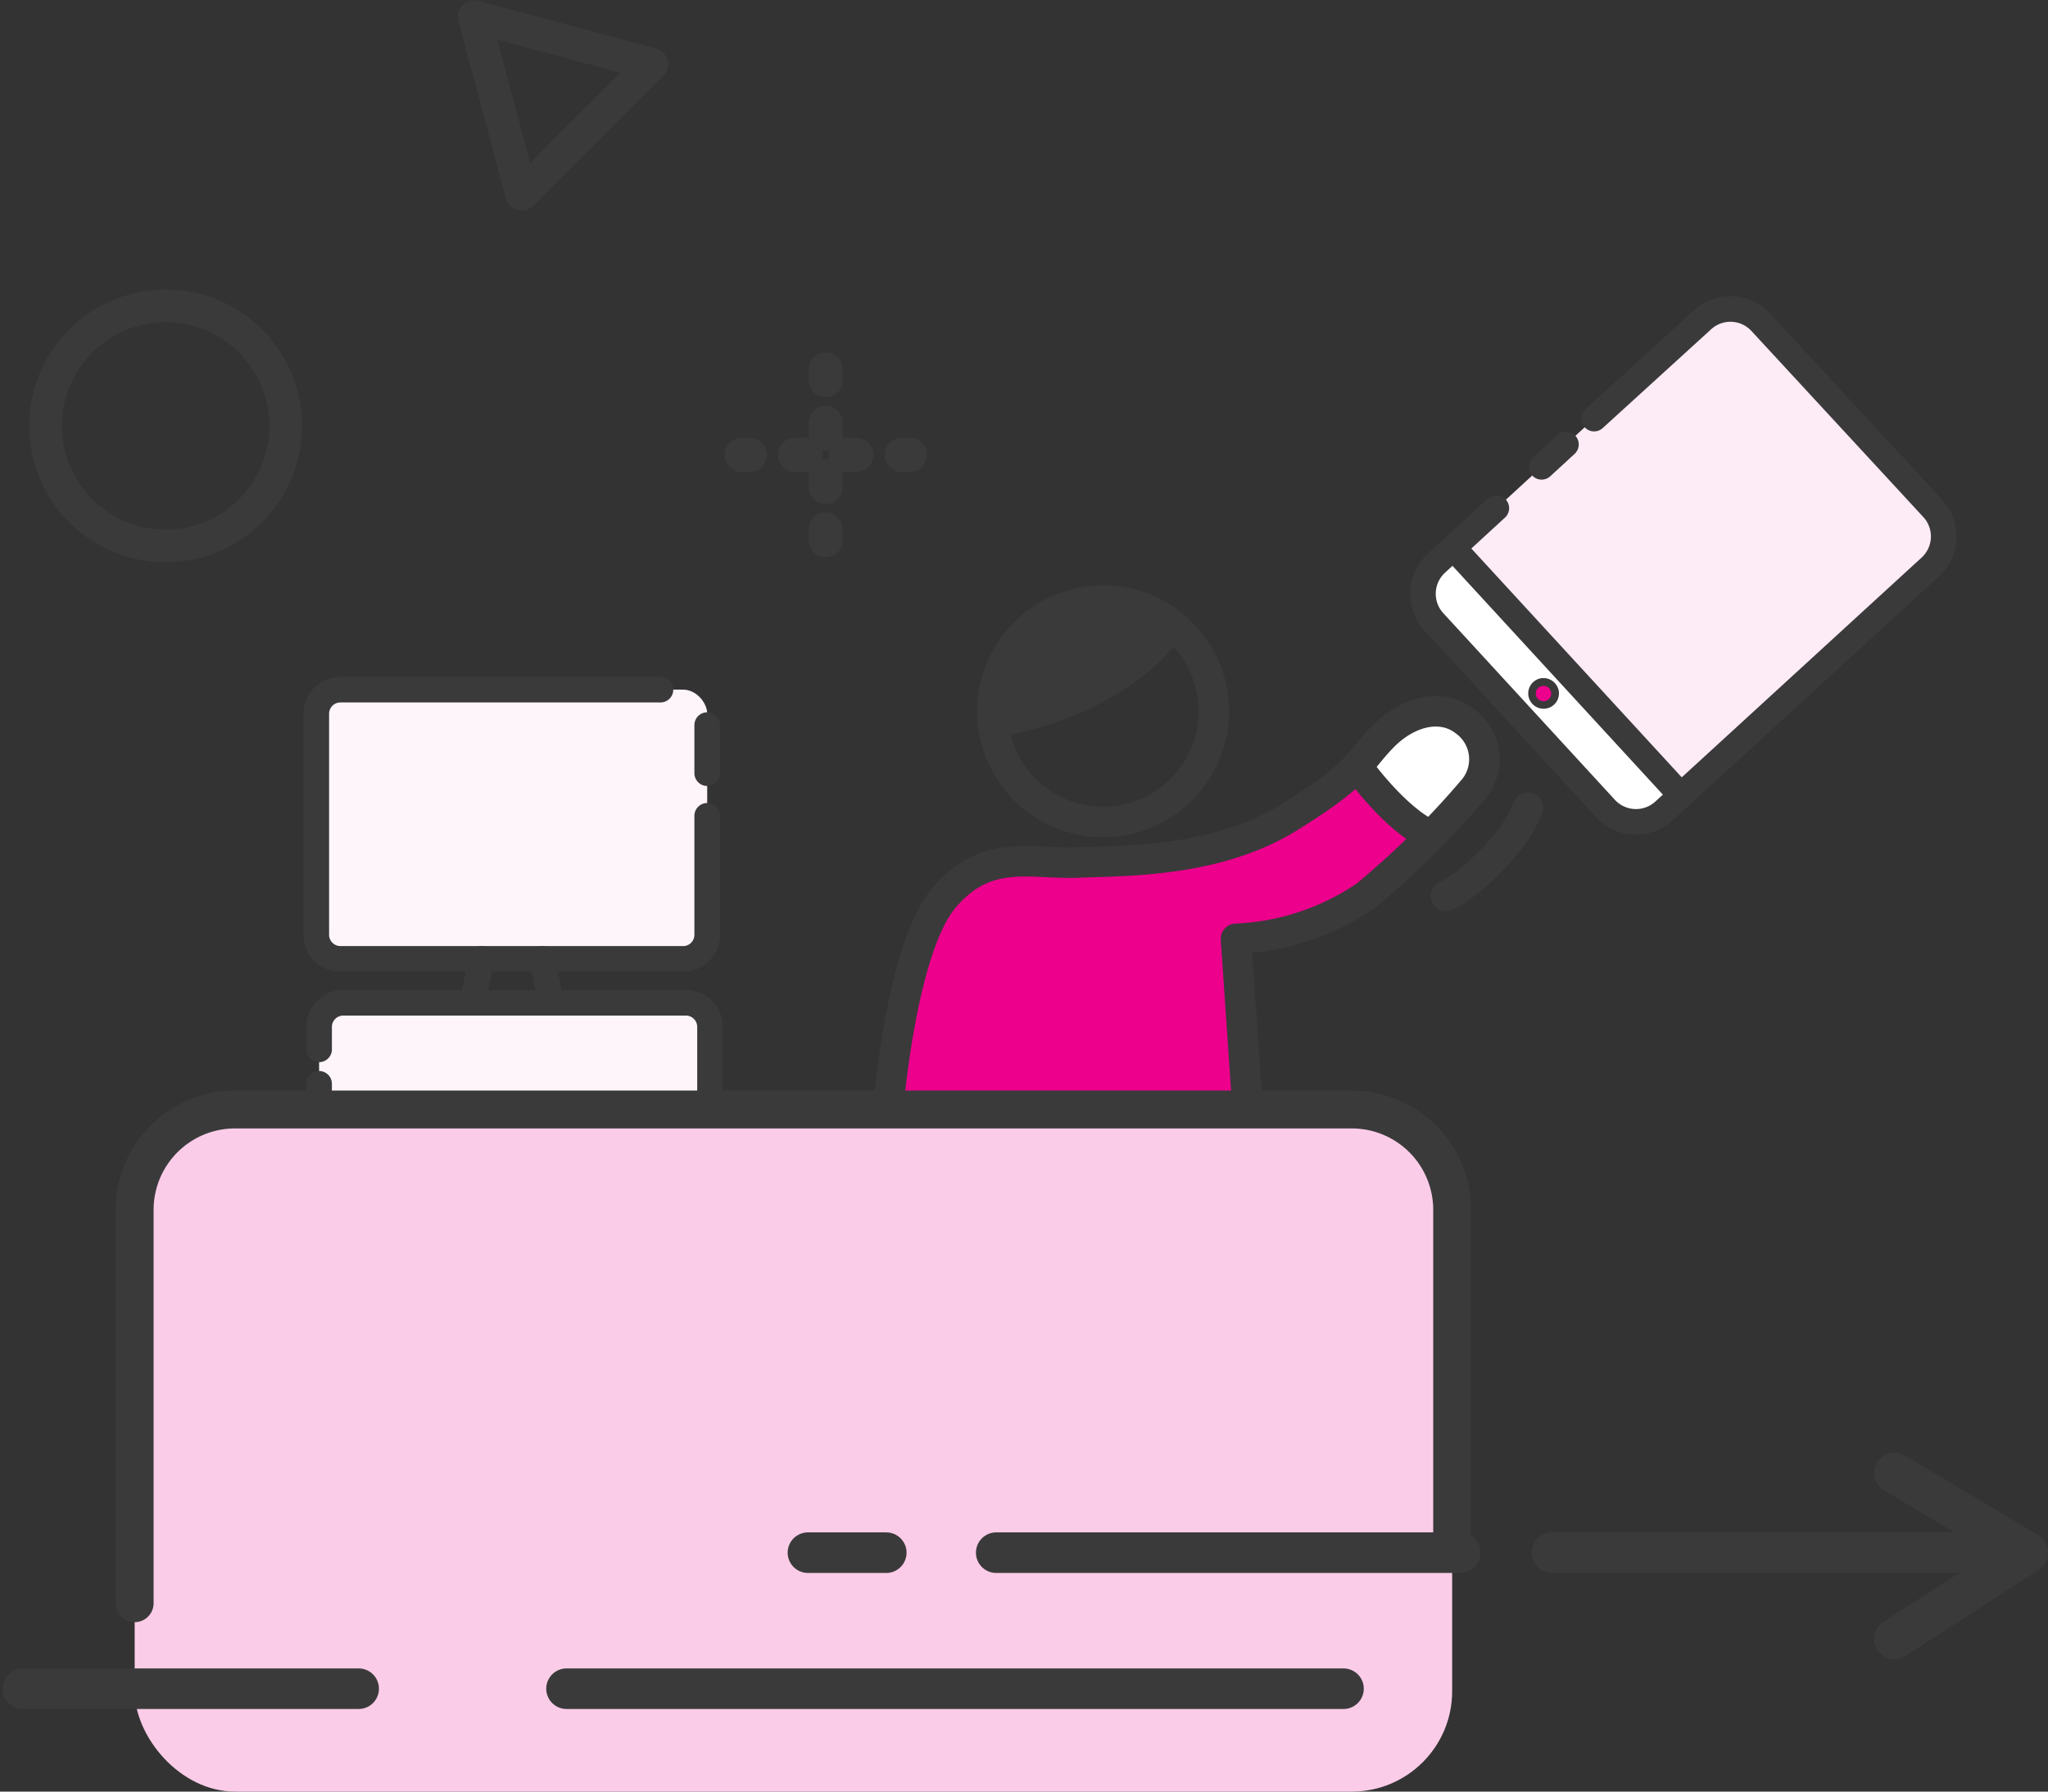 <?xml version="1.0" encoding="utf-8"?>
<svg xmlns="http://www.w3.org/2000/svg" id="Layer_1" data-name="Layer 1" viewBox="0 0 160 140">
  <rect x="0" y="0" width="160" height="140" fill="#333333" stroke="none"/>
  <defs>
    <style>.cls-1{fill:#ec008c;}.cls-2,.cls-6,.cls-7{fill:#fff;}.cls-10,.cls-11,.cls-13,.cls-14,.cls-16,.cls-3,.cls-8{fill:none;}.cls-10,.cls-11,.cls-13,.cls-14,.cls-15,.cls-16,.cls-3,.cls-6,.cls-7,.cls-8{stroke:#3a3a3a;}.cls-11,.cls-13,.cls-14,.cls-15,.cls-16,.cls-3,.cls-6,.cls-7,.cls-8{stroke-linecap:round;stroke-linejoin:round;}.cls-3{stroke-width:2.38px;}.cls-4{fill:#3a3a3a;}.cls-5{fill:#fef5fa;}.cls-10,.cls-6,.cls-8{stroke-width:2px;}.cls-7{stroke-width:1.36px;}.cls-9{fill:#fdebf6;}.cls-10{stroke-miterlimit:10;}.cls-11{stroke-width:1.07px;}.cls-12{fill:#fbcce8;}.cls-13{stroke-width:2.55px;}.cls-14{stroke-width:2.96px;}.cls-15{fill:lime;}.cls-15,.cls-16{stroke-width:3.17px;}</style>
  </defs>
  <path class="cls-1" d="M69.38,86.7s1-12.48,4.32-16.48,6.85-2.67,10.49-2.82,10.81,0,16.47-3.5S106,59.66,108,57.6s4.65-2.67,6.48-1.22a3.67,3.67,0,0,1,.54,5.41A67.66,67.66,0,0,1,106.7,70a19.44,19.44,0,0,1-10.14,3.36l.91,13.31"/>
  <path class="cls-2" d="M110.49,55.91c1.56-.32,5.08-.4,5.34,2.41s-3.8,6.76-3.8,6.76-3.16-1.42-3.74-2.5-1.74-2.88-1.74-2.88Z"/>
  <circle class="cls-3" cx="86.18" cy="55.58" r="8.65"/>
  <path class="cls-3" d="M69.38,86.7s1-12.48,4.32-16.48,6.85-2.67,10.49-2.82,10.81,0,16.47-3.5S106,59.66,108,57.6s4.65-2.67,6.48-1.22a3.67,3.67,0,0,1,.54,5.41A67.66,67.66,0,0,1,106.7,70a19.44,19.44,0,0,1-10.14,3.36l.91,13.31"/>
  <path class="cls-3" d="M91.54,48.79s-3.57,5.92-14,7.67"/>
  <path class="cls-3" d="M106,59.86s3,4.23,5.8,5.43"/>
  <path class="cls-3" d="M119.38,63.12A10.67,10.67,0,0,1,117.62,66c-2.74,3.26-4.65,4-4.65,4"/>
  <path class="cls-4" d="M81,48.65s3.17-1.95,5.17-1.72a41.94,41.94,0,0,1,5.75,1.46s-2.81,3.77-6,5.23a45.25,45.25,0,0,1-8.36,2.47S78.18,50.71,81,48.65Z"/>
  <rect class="cls-5" x="24.71" y="53.89" width="30.54" height="21.05" rx="1.88"/>
  <line class="cls-6" x1="37.61" y1="74.93" x2="36.91" y2="78.36"/>
  <line class="cls-6" x1="42.36" y1="74.93" x2="43.06" y2="78.36"/>
  <polyline class="cls-7" points="46.29 78.36 39.98 78.36 33.67 78.36"/>
  <path class="cls-8" d="M55.25,63.75v9.3a1.88,1.88,0,0,1-1.88,1.88H26.6a1.89,1.89,0,0,1-1.89-1.88V55.77a1.89,1.89,0,0,1,1.89-1.88h25"/>
  <line class="cls-8" x1="55.25" y1="56.66" x2="55.25" y2="60.42"/>
  <rect class="cls-5" x="24.93" y="78.36" width="30.54" height="10.02" rx="1.88" transform="translate(80.4 166.74) rotate(180)"/>
  <path class="cls-8" d="M24.93,82V80.25a1.89,1.89,0,0,1,1.88-1.89H53.59a1.89,1.89,0,0,1,1.88,1.89V86.5a1.88,1.88,0,0,1-1.88,1.88h-25"/>
  <line class="cls-8" x1="24.93" y1="85.61" x2="24.93" y2="84.69"/>
  <polygon class="cls-2" points="129.4 63.82 127.65 64.21 125.96 63.62 124.21 61.82 112.46 49.04 111.35 47.38 111.24 45.88 111.74 44.6 112.64 43.78 113.41 42.94 131.2 62.29 129.4 63.82"/>
  <polygon class="cls-9" points="150.76 44.3 151.68 42.82 151.69 41.06 150.75 39.51 137.1 24.74 135.42 24.11 133.74 24.43 132.22 25.65 113.72 42.66 131.51 62 150.76 44.3"/>
  <line class="cls-8" x1="120.44" y1="36.48" x2="122.34" y2="34.73"/>
  <path class="cls-8" d="M124.54,32.71,133,25a3.23,3.23,0,0,1,4.57.19L151,39.73a3.24,3.24,0,0,1-.2,4.58L130,63.37a3.24,3.24,0,0,1-4.58-.2l-13.4-14.58a3.24,3.24,0,0,1,.19-4.57l4.69-4.31"/>
  <line class="cls-10" x1="131.34" y1="62.17" x2="113.55" y2="42.82"/>
  <path class="cls-4" d="M120.4,53a1.2,1.2,0,1,0,1.38,1A1.22,1.22,0,0,0,120.4,53Z"/>
  <path class="cls-1" d="M120.68,54.79a.61.61,0,0,1-.69-.5.6.6,0,1,1,1.19-.19A.6.6,0,0,1,120.68,54.79Z"/>
  <line class="cls-11" x1="149.53" y1="45.97" x2="147.07" y2="48.23"/>
  <line class="cls-11" x1="137.38" y1="24.6" x2="139.63" y2="27.05"/>
  <line class="cls-11" x1="146.45" y1="48.8" x2="144" y2="51.06"/>
  <rect class="cls-12" x="10.52" y="86.7" width="102.93" height="53.3" rx="7.84"/>
  <path class="cls-4" d="M63.18,41.38v.83a1.33,1.33,0,1,0,2.66,0v-.83a1.33,1.33,0,1,0-2.66,0Zm0-4.17v.84a1.33,1.33,0,0,0,2.66,0v-.84a1.33,1.33,0,0,0-2.66,0Zm0-4.16v.83a1.33,1.33,0,1,0,2.66,0v-.83a1.33,1.33,0,1,0-2.66,0Zm0-4.17v.83a1.33,1.33,0,1,0,2.66,0v-.83a1.33,1.33,0,0,0-2.66,0Z"/>
  <path class="cls-4" d="M58.68,34.21h-.84a1.34,1.34,0,0,0,0,2.67h.84a1.34,1.34,0,0,0,0-2.67Zm4.16,0H62a1.34,1.34,0,0,0,0,2.67h.83a1.34,1.34,0,1,0,0-2.67Zm4.17,0h-.83a1.34,1.34,0,1,0,0,2.67H67a1.34,1.34,0,0,0,0-2.67Zm4.17,0h-.84a1.34,1.34,0,0,0,0,2.67h.84a1.34,1.34,0,0,0,0-2.67Z"/>
  <polygon class="cls-13" points="37.04 1.3 40.76 15.18 50.92 5.02 37.04 1.3"/>
  <path class="cls-14" d="M10.52,125.28V94.54a7.84,7.84,0,0,1,7.85-7.84h87.24a7.84,7.84,0,0,1,7.84,7.84V120.6"/>
  <line class="cls-15" x1="63.12" y1="121.33" x2="69.24" y2="121.33"/>
  <line class="cls-15" x1="77.83" y1="121.33" x2="114.08" y2="121.33"/>
  <line class="cls-15" x1="44.26" y1="131.96" x2="104.96" y2="131.96"/>
  <line class="cls-15" x1="1.79" y1="131.96" x2="28.02" y2="131.96"/>
  <line class="cls-15" x1="121.25" y1="121.33" x2="157.5" y2="121.33"/>
  <polyline class="cls-16" points="148 115.1 158.43 121.33 148 128.07"/>
  <circle class="cls-13" cx="12.94" cy="33.28" r="9.38"/>
</svg>